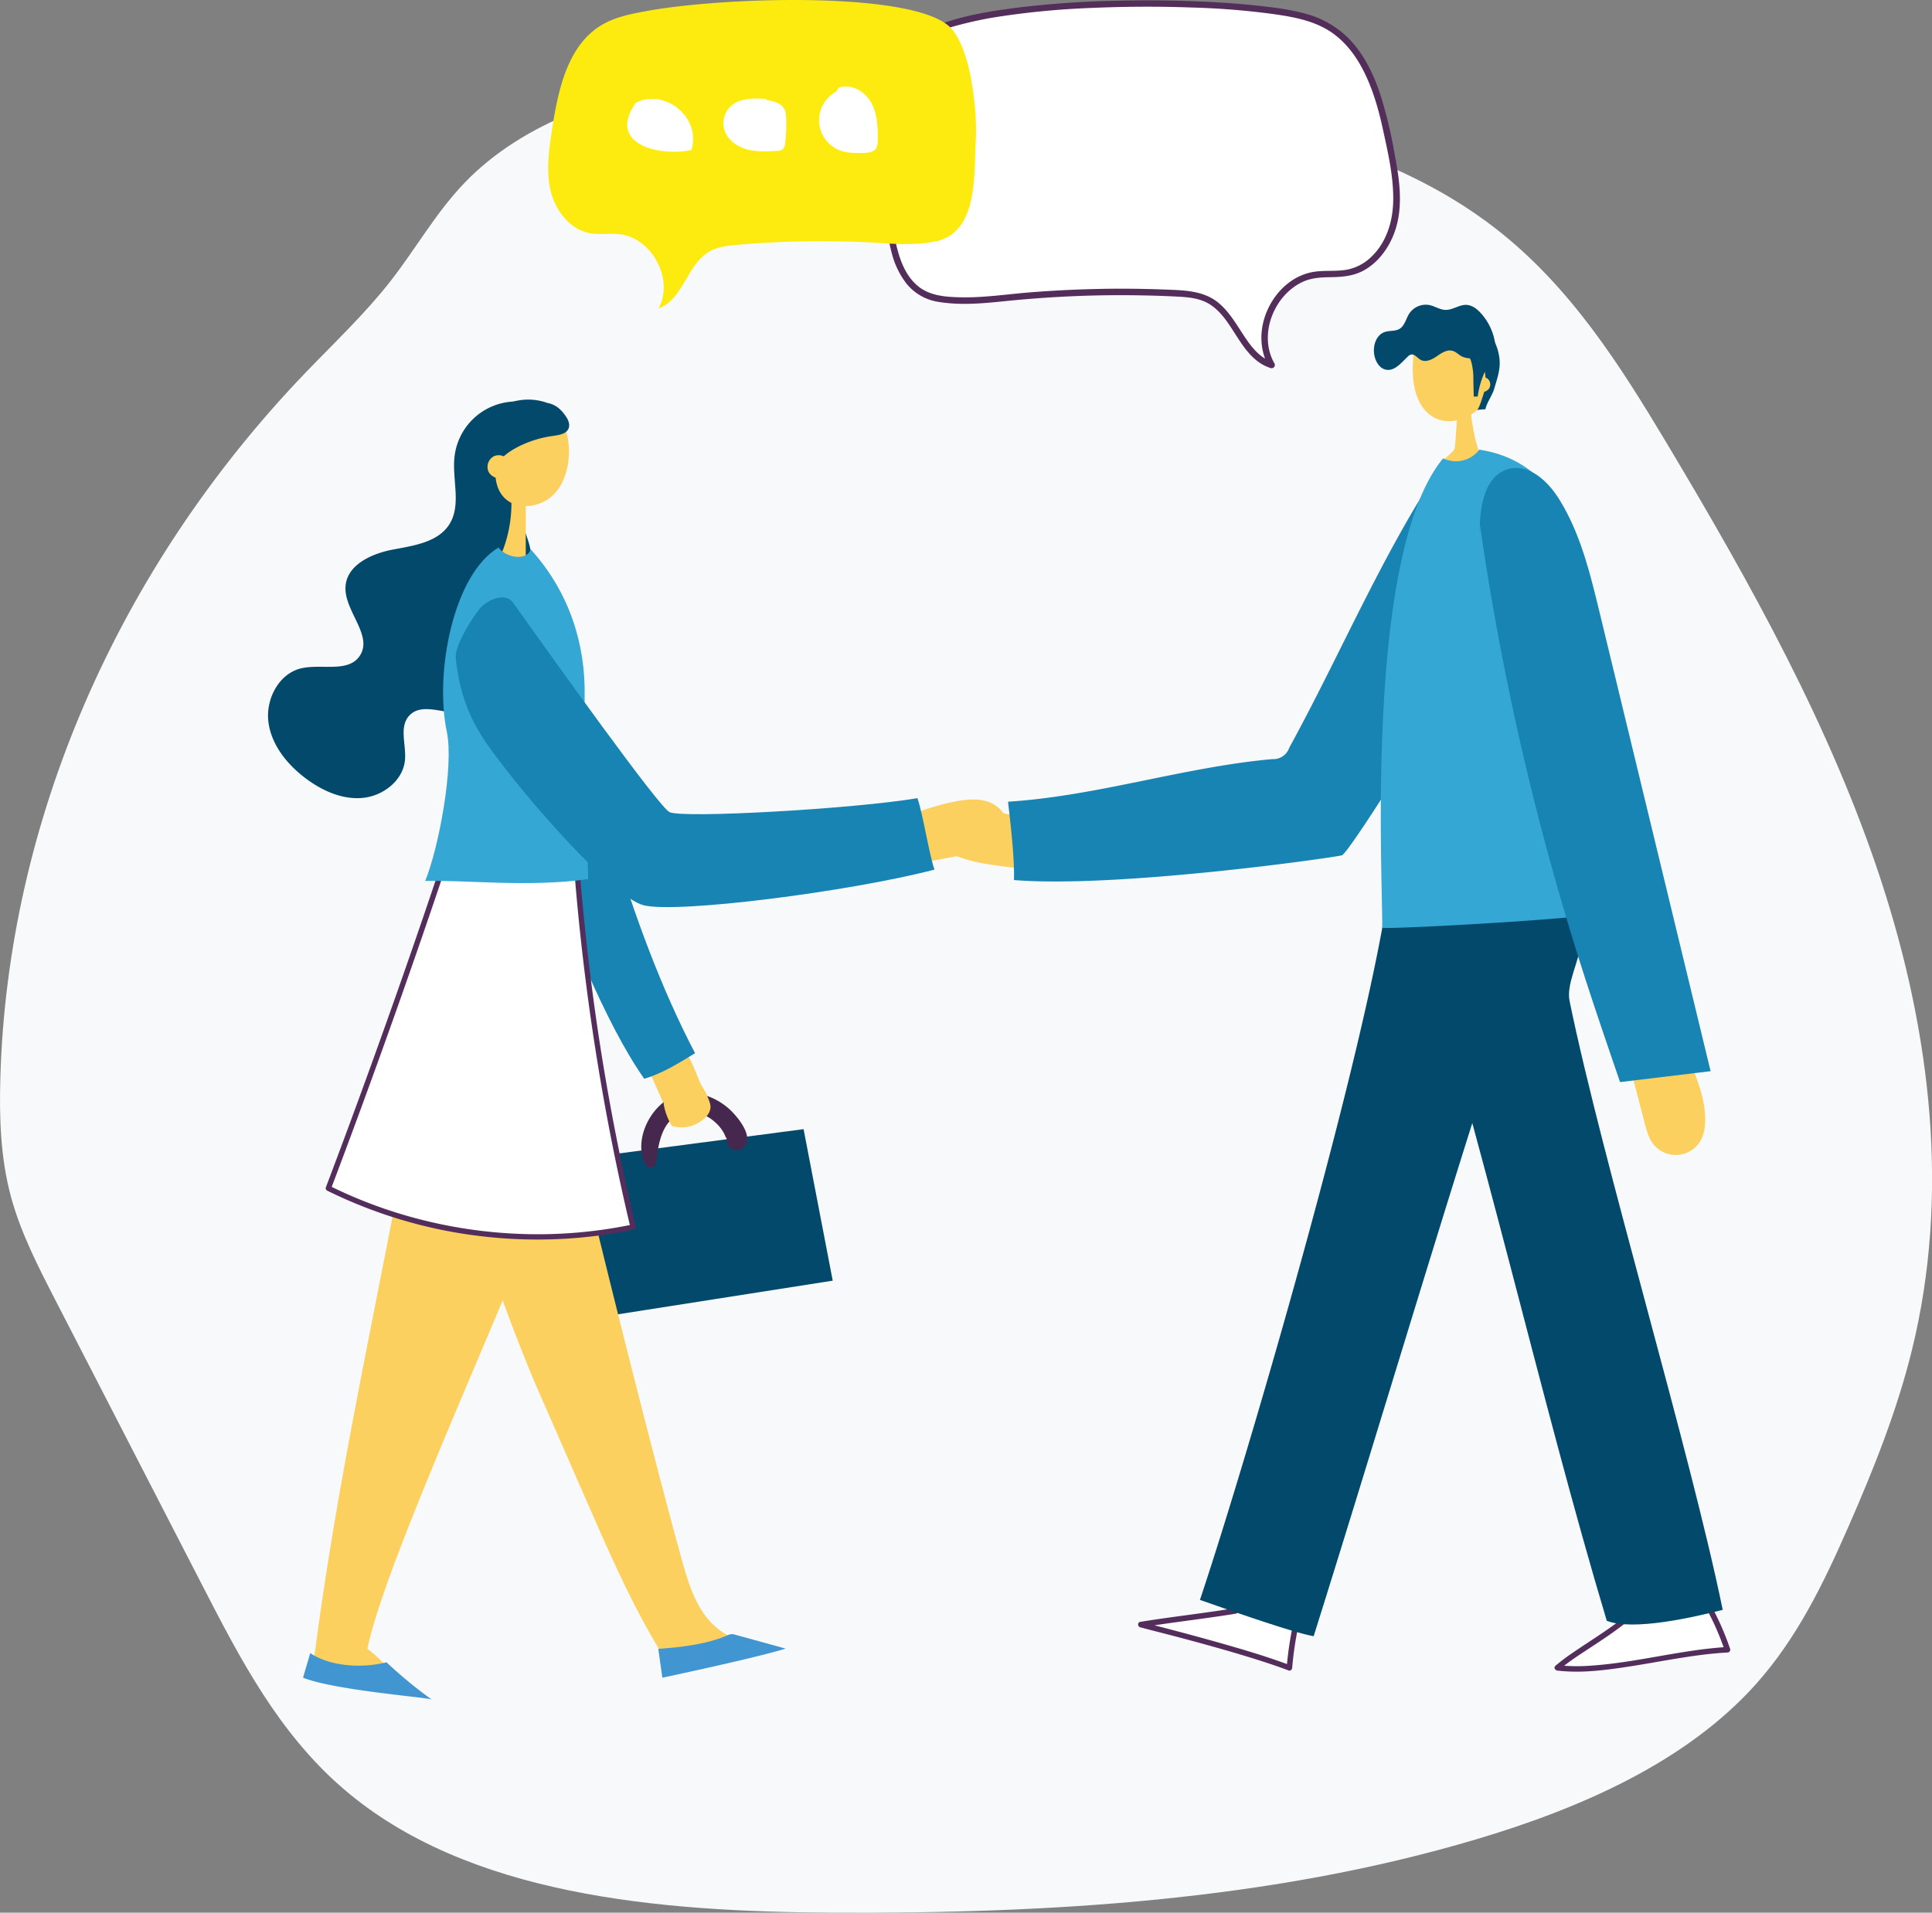 <svg id="Calque_1" data-name="Calque 1" xmlns="http://www.w3.org/2000/svg" viewBox="0 0 906.95 898.1"><rect x="0" y="0" width="906.95" height="898.1" fill="#808080" stroke="none"/><path d="M605.66,548.17c-41.8,4.51-83.72,19.25-110.83,47.41-13.58,14.11-22.89,30.91-34.77,46.14C448,657.2,433.33,671,419.57,685.35,331.41,777.41,280.21,896,276.8,1016c-.53,18.71.08,37.61,5,55.83,4.58,16.89,12.78,32.83,20.93,48.66l69.47,134.9c17.35,33.69,35.34,68.2,65.4,94.17C496,1400,585.9,1407.52,668,1407.93c101.85.51,205.13-5.75,301.56-34.41,49.84-14.81,99-36.66,131.41-72.93,19.46-21.78,31.87-47.66,43.2-73.47,11.95-27.23,23-54.86,30-83.37,17.92-72.8,8.88-149.19-14.6-220.77s-61-139-100.49-205c-21.91-36.57-45.22-73.61-80.56-101-47.83-37.06-111.41-51.56-173.25-59.27C741.69,549.8,669.46,541.28,605.66,548.17Z" transform="translate(-276.64 -509.85)" style="fill:#f8f9fa"/><path d="M581.3,1012.54l6.93,15.66c1.5,3.39,3.26,7,6.61,8.62,2.8,1.31,6.12.84,9-.14a9.47,9.47,0,0,0,4.11-2.37c1.66-1.85,1.9-4.63,1.33-7a33.77,33.77,0,0,0-2.92-6.85c-3.11-6.39-4.93-13.57-9.58-18.93l-14.22,8.39" transform="translate(-276.64 -509.85)" style="fill:#fbd05f"/><path d="M537.63,801.38c14.91,66.28,33.77,142.77,65.3,203-7.51,4.56-15.43,9.56-23.87,12-19.32-27.67-34.17-69.13-48.4-99.73s-23.15-64.4-20.22-98c.64-7.38,2.38-15.59,8.57-19.66s17.12.76,15.31,8" transform="translate(-276.64 -509.85)" style="fill:#1784b4"/><path d="M755.91,917.65c-14.18-1.7-28.07-2.75-39.23-10.68-2-1.4-3.71-7.14-4.41-9.3-1.25-3.91,2.47-8,6.83-9.18s9.09-.39,13.57.44l30.26,5.65a36,36,0,0,1-7.72,22" transform="translate(-276.64 -509.85)" style="fill:#fbd05f"/><path d="M697,895.81a109.78,109.78,0,0,1,27.49-9.51c5.65-1.14,11.69-1.8,17,.39s9.52,8.07,8,13.62c-1.81,6.58-9.76,8.93-16.47,10.19l-37.85,7.15q-.09-9.69-.2-19.36" transform="translate(-276.64 -509.85)" style="fill:#fbd05f"/><polygon points="390.91 601.33 283.38 618.18 276.14 543.48 377.23 530.19 390.91 601.33" style="fill:#03496b"/><path d="M584.56,1056c1.16-8.63,2.38-19.41,11.65-23.43,4.26-1.84,9.41-.27,13.17,2a21,21,0,0,1,5.11,4.42,19.22,19.22,0,0,1,2.15,3.22c.2.38,1,2.8,1.38,1.83l5.71-3.24-.27-.09,3.19,5.61.07-.19c1.82-4.67-4.47-6.86-7.53-4.38l-.17.13c-2,1.63-1.46,4.74,0,6.45l.2.22c2.1,2.46,5.69,1.3,7.28-.93,3.58-5-4.12-14-7.61-17.11-5.52-4.91-13.17-8.14-20.65-7.37-14.2,1.46-25.08,20.69-18.68,33.47,1,2,4.68,1.7,5-.65Z" transform="translate(-276.64 -509.85)" style="fill:#46274d"/><path d="M954.16,727c-28.32,42.14-47.91,89.42-72.3,133.95a7.9,7.9,0,0,1-8,5.34c-41.68,3.78-82.26,17.35-124,20,1.14,10.35,3.09,26.38,2.77,36.78,48.55,4,152.3-10.82,154-11.64,2.38-1.11,20-28.54,26.7-39.54,4.36-7.2,11.14-14.34,15.75-21.39,7.16-11,9.21-26.56,18.91-35.34,3.1-2.81,6.52-5.83,7.2-10a17.6,17.6,0,0,0-.74-7q-5.34-22-10.7-43.93c-2.33-9.59-4.71-19.29-9.34-28" transform="translate(-276.64 -509.85)" style="fill:#1784b4"/><path d="M549.36,1035c-34.22-110.94,30.33,146.59,47.48,207.67,2.6,9.28,5.45,18.77,11.33,26.4s15.64,13.08,25.06,11.05a130.46,130.46,0,0,1-45.16,7.39c-14-22.47-24.62-46.81-35.23-71l-23.54-53.76c-13.65-31.19-38.7-100.79-43.86-134.44,12.42-2.79,16.3-14.8,29-15.95,4.18-.38,23.56,5.73,27.06,8.06,3.78,2.51,2.28,10.72,11.66,53.29,2.07,9.42-5.55-41.28-2.92-32" transform="translate(-276.64 -509.85)" style="fill:#fbd05f"/><path d="M478.47,980.9c-13.92,95.25-40.24,199.76-53.62,302.07-.4,3.1-1.54,6.51.3,9,1.27,1.75,3.47,2.53,5.55,3.14a91.17,91.17,0,0,0,32.69,3.37A79.26,79.26,0,0,0,449.12,1284c10.08-49.35,88.74-212.34,96.77-251.71.81-3.94,1.4-8.12.08-11.92-2.19-6.34-8.87-9.77-15-12.57l-59.69-27.44" transform="translate(-276.64 -509.85)" style="fill:#fbd05f"/><path d="M536.71,704.32A29.21,29.21,0,0,0,490,724.38c-1.18,10.68,3.33,22.58-2.42,31.67-5.35,8.45-16.73,10-26.55,11.86s-21.22,7-22.16,16.92c-1.1,11.59,13.12,23.23,6.67,32.94-5.42,8.17-18.14,3.6-27.67,5.93-10.46,2.56-16.62,14.6-15.21,25.28s8.76,19.76,17.35,26.25c7.72,5.83,17.16,10.14,26.79,9.28s19.06-8.15,19.95-17.78c.66-7.1-2.84-15.4,1.89-20.73,7.27-8.19,22.06,2.71,31.44-2.94,8.07-4.86,5.57-17,1.85-25.7s-6.91-20.44.66-26.05c5.21-3.86,13-2.26,18.33-6,6.17-4.31,6.09-13.51,3.92-20.71s-5.82-14.43-4.55-21.85c11.7,1.15,23.13-9.55,22.76-21.3s-12.47-21.7-24.08-19.81" transform="translate(-276.64 -509.85)" style="fill:#03496b"/><path d="M856.41,1266.24c-11.62,1.92-32.6,4.5-44.22,6.41,5.38,1.45,47.07,11.73,69.73,20.31a155.31,155.31,0,0,1,3.53-22.6,103.21,103.21,0,0,1-28.15-7.52" transform="translate(-276.64 -509.85)" style="fill:#fff"/><path d="M856.07,1265c-14.7,2.41-29.53,4-44.23,6.41-1.31.22-1.16,2.19,0,2.51,6.5,1.74,13,3.35,19.55,5.09,11,2.94,22.06,6,33,9.39,5.78,1.8,11.54,3.68,17.21,5.82.85.33,1.58-.49,1.64-1.25a157.82,157.82,0,0,1,3.48-22.26,1.32,1.32,0,0,0-1.25-1.64,103.19,103.19,0,0,1-27.5-7.34c-1.52-.64-2.85,1.6-1.31,2.25a107.7,107.7,0,0,0,28.81,7.69l-1.26-1.65a163.43,163.43,0,0,0-3.57,23l1.65-1.25c-10.43-3.94-21.16-7.12-31.88-10.18-9.82-2.8-19.68-5.44-29.57-8-2.76-.71-5.53-1.4-8.29-2.14v2.51c14.7-2.42,29.53-4,44.23-6.42,1.65-.27,1-2.77-.69-2.5Z" transform="translate(-276.64 -509.85)" style="fill:#532e5c"/><path d="M1045.34,1264.73c-7.77,9.48-28.42,20.14-37.62,28.23,22.66,2.79,52.41-6.93,79.88-8.52a128.38,128.38,0,0,0-11.8-25.28,1.93,1.93,0,0,0-1-1,2,2,0,0,0-1.14.13l-28.93,9.53" transform="translate(-276.64 -509.85)" style="fill:#fff"/><path d="M1044.42,1263.81c-3.76,4.54-8.72,8.06-13.53,11.4-5.47,3.79-11.11,7.32-16.57,11.11a85.55,85.55,0,0,0-7.52,5.72c-.94.83-.09,2.1.92,2.22,9.71,1.17,19.55.15,29.18-1.22,10.76-1.52,21.43-3.64,32.17-5.26,6.15-.92,12.32-1.67,18.53-2a1.31,1.31,0,0,0,1.25-1.64,130.77,130.77,0,0,0-9.73-21.83c-.86-1.53-1.68-3.52-3-4.74-1.47-1.41-3.63-.21-5.23.31l-12.33,4.06-14.23,4.69c-1.58.52-.9,3,.69,2.5l14.7-4.84,7.59-2.5,3.32-1.09,1.9-.63c.36-.12,1.44-.69,1.8-.58s.62.89.78,1.15c.32.53.63,1.06.93,1.58.54.93,1.06,1.86,1.57,2.8q1.75,3.23,3.33,6.53a129.34,129.34,0,0,1,5.37,13.28l1.25-1.65c-21.53,1.28-42.45,7.3-63.94,8.76a84.89,84.89,0,0,1-15.94-.24l.92,2.22c4.49-3.92,9.6-7.12,14.56-10.4,5.53-3.64,11.09-7.26,16.27-11.4a45.91,45.91,0,0,0,6.79-6.43c1.06-1.28-.77-3.12-1.84-1.84Z" transform="translate(-276.64 -509.85)" style="fill:#532e5c"/><path d="M930.07,903.23c4,44.14-64.83,282.4-90.15,357.88-5.14-2,42.22,15.24,53.4,17,23.59-75,49.48-161.5,73.07-236.5,4.78-15.17,9.56-30.36,13.44-45.79a408.34,408.34,0,0,0,11-66.28c.17-2,.3-4.12-.57-5.94-1.3-2.71-4.39-4-7.21-5l-42.47-15.34" transform="translate(-276.64 -509.85)" style="fill:#03496b"/><path d="M507.64,708.9c-2.58,2.93-3.48,7-4.17,10.87-2.62,14.79,7.53,23.3,9,24.8l5.29-1.54a1.58,1.58,0,0,0,.92-.52,1.56,1.56,0,0,0,.15-1.09,223.5,223.5,0,0,1-1-28.81c-2.88-.37-7.32-3.34-10.2-3.71" transform="translate(-276.64 -509.85)" style="fill:#03496b"/><path d="M973,667.83c1.34-6.67-6.89-10.07-13.67-10.74s-11.18.31-14.78,6.09-4.67,12.8-4.72,19.61c-.06,8.55,2,18.19,9.3,22.69,8.79,5.44,21.29-.12,25.9-9.38s2-18.75-2-28.27" transform="translate(-276.64 -509.85)" style="fill:#fbd05f"/><path d="M961,702.85c-.67,4.32-.84,13.23-1.51,17.54-.22,1.4-6,5.92-6.83,6.93-7.38,9-3.85,20-7.38,31.38,18.06,1.25,16.15-7.94,34.23-8.93a241.6,241.6,0,0,0-8.78-28.57c-2.35-6.28-3.55-17-3.55-17-.31-.64-.84-1.4-1.54-1.25s-.09,1.57.29,1" transform="translate(-276.64 -509.85)" style="fill:#fbd05f"/><path d="M969.65,687.49a4.3,4.3,0,0,1,5.49-2.46,5,5,0,0,1,2.87,5.49,5.52,5.52,0,0,1-7.36,3.77" transform="translate(-276.64 -509.85)" style="fill:#fbd05f"/><path d="M973.25,664c4.19,3.35,6.57,8.59,7.25,13.91s-1,9.48-2.47,14.64c-.74,2.69-3.65,6.73-4.08,9.48a27.39,27.39,0,0,0-3.84.34c1.08-1.37,1.87-4.26,2.63-6.48a21.3,21.3,0,0,0,.37-13.61c-1.49-4.37-7.92-8.18-12.38-9.4,2.65-2.81,9-4.89,12.68-6" transform="translate(-276.64 -509.85)" style="fill:#03496b"/><path d="M970.33,688.77a3.16,3.16,0,0,1,4.53-1.2,3.55,3.55,0,0,1,.76,4.77,4,4,0,0,1-4.8,1.24" transform="translate(-276.64 -509.85)" style="fill:#fbd05f"/><path d="M962.94,674a10.19,10.19,0,0,1,4.48,6.16,30.07,30.07,0,0,1,.86,7.75c.06,2.72.13,5.44.19,8.15l1.86,0a40.3,40.3,0,0,1,3.21-11.34,3,3,0,0,0,.36-1.26,2.66,2.66,0,0,0-.39-1.21,17.32,17.32,0,0,0-10.62-8.45" transform="translate(-276.64 -509.85)" style="fill:#03496b"/><path d="M518.52,702.14a68.87,68.87,0,0,0-8.63,22.17c-1.37,6.91-1.27,15,4.07,19.81,5.73,5.16,15.59,4,21.41-1s8.15-12.93,8.35-20.46-2-15.94-8.35-20.49-17.51-2.74-19.77,4.57" transform="translate(-276.64 -509.85)" style="fill:#fbd05f"/><path d="M516.7,744.43a62.1,62.1,0,0,1-6,28.47,46.44,46.44,0,0,0,12.75-1.43q0-12.76,0-25.54c-2.54-.57-4.4-2.64-6.75-1.5" transform="translate(-276.64 -509.85)" style="fill:#fbd05f"/><path d="M533.75,699.09c4.11.75,6.85,3.6,8.9,6.84,1.11,1.76,1.71,4,.56,5.76-1.38,2.09-4.53,2.49-7.24,2.88a51.23,51.23,0,0,0-16.61,5.32c-3.72,2-7.22,4.45-9.28,7.81s-2.44,7.73-.1,10.95c-5.18-2.33-7.36-7.83-8.27-12.91-.81-4.53-1-9.25.53-13.64a22,22,0,0,1,12.48-12.71,26.57,26.57,0,0,1,19-.3" transform="translate(-276.64 -509.85)" style="fill:#03496b"/><path d="M515.91,727.13a5.59,5.59,0,0,0-7.17-3.17,5.66,5.66,0,0,0-2.78,7.36,5.74,5.74,0,0,0,7.47,2.53" transform="translate(-276.64 -509.85)" style="fill:#fbd05f"/><path d="M978.66,672.37a26.91,26.91,0,0,0-6.93-15.56c-1.78-1.93-4-3.67-6.66-3.8-3.41-.16-6.49,2.46-9.9,2.35-2.59-.08-4.87-1.7-7.4-2.25a9.32,9.32,0,0,0-9.59,4c-1.55,2.41-2.09,5.68-4.55,7.15-2,1.21-4.63.73-6.87,1.46-4.33,1.43-5.91,7-4.84,11.47.68,2.81,2.49,5.69,5.33,6.25,4.06.8,7.19-3.24,10.19-6.09a3.49,3.49,0,0,1,1.55-1c1.75-.4,3,1.61,4.6,2.48,2.38,1.3,5.29-.15,7.52-1.69s4.82-3.3,7.43-2.55c1.61.46,2.8,1.78,4.26,2.58a9.62,9.62,0,0,0,8.24,0,28.35,28.35,0,0,0,7-4.75" transform="translate(-276.64 -509.85)" style="fill:#03496b"/><path d="M692.66,595.05c-1.35-12.32-.53-48.85,10.88-63.31,17.33-21.95,125.14-23.27,170.33-16.86,8.57,1.22,17.32,2.57,25,6.66,19.73,10.58,26,35.37,30.28,57.35,2.2,11.28,4.4,22.9,2.18,34.17s-10,22.25-21.2,24.71c-5.21,1.14-10.65.38-15.93,1.11-18.35,2.56-29.91,26.37-20.57,42.37-13.78-4.26-16.8-23.8-29.55-30.53-4.77-2.52-10.34-2.91-15.73-3.16A532.89,532.89,0,0,0,746.05,650c-9.44,1-19,1.59-28.36.16C692.66,646.35,694.47,611.5,692.66,595.05Z" transform="translate(-276.64 -509.85)" style="fill:#fff"/><path d="M694.16,595.05a121.14,121.14,0,0,1-.35-17.87,144.69,144.69,0,0,1,2.69-23.57c1.41-6.86,3.37-14,7.4-19.84,2.24-3.25,5.2-5.2,8.69-7a72.71,72.71,0,0,1,14-5.13,174.62,174.62,0,0,1,18.55-3.91,382.92,382.92,0,0,1,44.6-4.18q23.17-1,46.39-.17a359.77,359.77,0,0,1,38.25,3.07c10.22,1.46,20.67,3.36,29,9.82,6.67,5.14,11.39,12.34,14.83,19.93,3.66,8.09,6,16.75,7.84,25.4,2.34,10.71,4.86,21.8,4.61,32.82-.23,9.62-3.22,19.35-10.36,26.11A22.48,22.48,0,0,1,909,636.46c-5.47,1-11.12.12-16.59,1.21-14.88,3-25.09,19.24-23.46,33.92A26.59,26.59,0,0,0,872.28,682l1.7-2.2c-6.14-1.95-10.1-7.32-13.5-12.48-3.61-5.45-7-11.41-12.16-15.54-7.22-5.73-16.67-5.63-25.44-6q-15.76-.59-31.56-.24t-31.77,1.64c-10.52.86-21,2.47-31.61,2.27-7-.13-14.53-.58-20.19-5.11-4.18-3.36-6.84-8.21-8.57-13.21-3.65-10.56-3.84-21.85-4.72-32.86-.08-1.09-.18-2.18-.3-3.26-.21-1.9-3.21-1.92-3,0,1.2,11,1.09,22.16,3.93,33a39.33,39.33,0,0,0,7.25,15.22,23.9,23.9,0,0,0,14.38,8.29c10.44,1.81,21.08.83,31.54-.25q16.07-1.65,32.21-2.34t32.06-.38q8,.13,16,.53c4.7.23,9.64.52,14,2.56,6.15,2.89,10,8.83,13.53,14.34s7.14,11.33,12.82,14.78a20.34,20.34,0,0,0,4.34,1.94,1.51,1.51,0,0,0,1.69-2.2c-7.59-13.22-.46-31.64,12.86-38.11,4.11-2,8.49-2.31,13-2.38,5.29-.08,10.44-.36,15.26-2.76,8-4,13.51-12.18,16-20.62,3.3-11.33,1.4-23.44-.76-34.79a215.68,215.68,0,0,0-6.49-27.12c-2.71-8.26-6.34-16.32-11.78-23.17a44.44,44.44,0,0,0-23-15.12c-7.92-2.25-16.25-3.2-24.42-4.06-6.49-.69-13-1.17-19.52-1.52-15.31-.84-30.65-1-46-.63a452.58,452.58,0,0,0-46.53,3.32c-12.35,1.59-25,3.62-36.67,8.14A41.71,41.71,0,0,0,705.16,528c-4.31,3.52-6.78,8.88-8.61,14a102.7,102.7,0,0,0-4.88,23.48,167.29,167.29,0,0,0-1,22c.06,2.5.18,5,.45,7.51C691.37,597,694.37,597,694.16,595.05Z" transform="translate(-276.64 -509.85)" style="fill:#532e5b"/><path d="M734.68,576.19c.72-10.38-1.2-41-11.27-52.74-15.28-17.82-105.76-15.29-143.46-8.38-7.14,1.31-14.44,2.74-20.7,6.43-16.19,9.54-20.61,30.55-23.46,49.13-1.46,9.54-2.91,19.36-.67,28.75s9.12,18.33,18.62,20c4.4.77,8.94,0,13.4.39,15.48,1.53,26,21.1,18.69,34.84,11.41-4,13.29-20.52,23.76-26.6,3.91-2.28,8.57-2.79,13.08-3.19a447.51,447.51,0,0,1,69.08-.74c8,.53,16,.69,23.8-.82C736.42,619.23,733.72,590.05,734.68,576.19Z" transform="translate(-276.64 -509.85)" style="fill:#fdeb0f"/><path d="M930.07,903.23c3.81,7.57,3.48,16.85,6,24.93,37.17,117.8,63.46,238,94.84,342.71,12.26,5,41.6-1.83,54.43-5.13-15.45-75.37-56.44-210.54-71.89-285.9-3.23-15.76,23.62-40.17-9.22-79.21-26.45,6.9-50.53-11.08-74.19,2.6" transform="translate(-276.64 -509.85)" style="fill:#03496b"/><path d="M954.09,725.06c-36.79,44.61-28.33,195.47-28.58,220.51,12.9.27,83.16-3.88,95.26-5.9-4.87-49.16,31.32-206.55-49.69-218.67a13.85,13.85,0,0,1-17,4.06" transform="translate(-276.64 -509.85)" style="fill:#34a7d5"/><path d="M485.07,915.48q-25.65,76.66-54.26,152.3A222.05,222.05,0,0,0,573.88,1086a1101.08,1101.08,0,0,1-27.36-181.2c-22.91-.48-39.68,3.5-61.45,10.64" transform="translate(-276.64 -509.85)" style="fill:#fff"/><path d="M483.85,915.14q-10,29.93-20.47,59.69T442,1034.2q-6.13,16.65-12.42,33.25a1.28,1.28,0,0,0,.59,1.43,221.69,221.69,0,0,0,54.51,18.6,225.42,225.42,0,0,0,57.49,4,221.73,221.73,0,0,0,32-4.27,1.29,1.29,0,0,0,.88-1.56q-8.25-34.77-14.25-70T551.19,945q-2.07-20-3.41-40.11a1.28,1.28,0,0,0-1.26-1.26,163.63,163.63,0,0,0-47.89,6.4c-4.67,1.32-9.29,2.77-13.9,4.28-1.54.5-.88,3,.67,2.44,15.26-5,30.77-9.19,46.85-10.28,4.75-.32,9.51-.41,14.27-.31l-1.27-1.27q2.4,35.79,7.1,71.36T564,1046.81q3.94,19.86,8.63,39.57l.88-1.56a218.26,218.26,0,0,1-56.56,4.23,222.1,222.1,0,0,1-55.79-10.3,216.52,216.52,0,0,1-29.74-12.06l.58,1.43q11.16-29.5,21.88-59.19t21-59.5q5.78-16.78,11.41-33.62c.51-1.54-1.93-2.21-2.44-.67Z" transform="translate(-276.64 -509.85)" style="fill:#532e5c"/><path d="M510.69,767c4.19,5.37,13.93,5.94,15,.71,18.23,20,25.93,44.85,25.39,69.32-.22,9.58,1.2,70.44,1.68,85.59-27.88,4-57.72.3-76.53.9,6.3-15.29,13.57-53.78,10.17-70-5.88-28,3.17-74.14,24.26-86.55" transform="translate(-276.64 -509.85)" style="fill:#34a7d5"/><path d="M422.28,1286.05c-.86,3-2.53,8.57-3.38,11.56,14.58,5.83,57.27,9.14,60.35,10.21a207,207,0,0,1-21.18-17.46c-11.22,2.88-26.28,2.1-35.79-4.31" transform="translate(-276.64 -509.85)" style="fill:#4196d2"/><path d="M585.66,1284.06q.95,6.78,1.91,13.55s44.25-9.35,57.88-13.67l-23.57-6.49a6.27,6.27,0,0,0-1.72-.3,6.47,6.47,0,0,0-2.32.69c-9.56,4.1-21.8,5.52-32.18,6.22" transform="translate(-276.64 -509.85)" style="fill:#4196d2"/><path d="M517.22,792.49c20.45,28.68,68.44,95.9,73.7,98.68,5.76,3.05,86.8-1.51,116.4-6.55,2.5,7.11,5.49,26.43,8,33.55C675.87,928.48,593.74,939,578.6,934.86c-14.85-4.07-55.9-51.05-72.61-74.61C496.61,847,492.36,835,490.58,818.91c-.62-5.67,7.55-18.75,11.17-23.16s11.92-7.71,15.47-3.26" transform="translate(-276.64 -509.85)" style="fill:#1784b4"/><path d="M592,1038.44a29.26,29.26,0,0,1-3.52-8.72c-.77-3.24-.43-6.92,1.68-9.49a14.18,14.18,0,0,1,5.25-3.59,10.63,10.63,0,0,1,3.27-1,8,8,0,0,1,6.55,3,23.87,23.87,0,0,1,3.67,6.47c.73,1.68,1.48,3.48,1.22,5.3a7.55,7.55,0,0,1-2.15,3.93,15.69,15.69,0,0,1-16,4.15" transform="translate(-276.64 -509.85)" style="fill:#fbd05f"/><path d="M1043.07,1015.54l5.73,22c.82,3.11,1.66,6.3,3.51,8.93a13.45,13.45,0,0,0,23.24-2.2,19.4,19.4,0,0,0,1.51-7.15c.49-10.28-3.52-20.17-7.46-29.67l-25.79,8" transform="translate(-276.64 -509.85)" style="fill:#fbd05f"/><path d="M971.31,761.06c-.32-12.41,2-28.45,14.13-31.13,9.29-2.06,17.76,5.86,22.85,13.9,10,15.8,14.57,34.35,19,52.53l52.37,216.46-42.5,5.12c-6.2-18.07-12.4-36.14-18.2-54.35a1285.8,1285.8,0,0,1-47.61-207.48" transform="translate(-276.64 -509.85)" style="fill:#1784b4"/><path d="M575.08,558.14c-13.67,19.23,10.66,25.39,26.13,22.14C606,565.12,588.71,551.07,575.08,558.14Z" transform="translate(-276.64 -509.85)" style="fill:#fff"/><path d="M636.61,556.32c-6-.42-12.77-.59-17.1,3.58a11,11,0,0,0-2.91,10.68c1.32,4.69,5.75,8,10.43,9.33s9.67,1.06,14.53.76A4.29,4.29,0,0,0,644,580a4.19,4.19,0,0,0,1.2-2.91,70,70,0,0,0,.45-12.28,9.68,9.68,0,0,0-.55-3.22c-1.38-3.39-5.61-4.38-9.23-4.91" transform="translate(-276.64 -509.85)" style="fill:#fff"/><path d="M669.1,552.93a15.16,15.16,0,0,0,1.65,27.45c3.57,1.4,7.52,1.39,11.35,1.27,2.21-.06,4.78-.37,5.9-2.27a6.57,6.57,0,0,0,.65-3.29c.12-6.14,0-12.58-3-18s-9.62-9.22-15.35-7" transform="translate(-276.64 -509.85)" style="fill:#fff"/></svg>